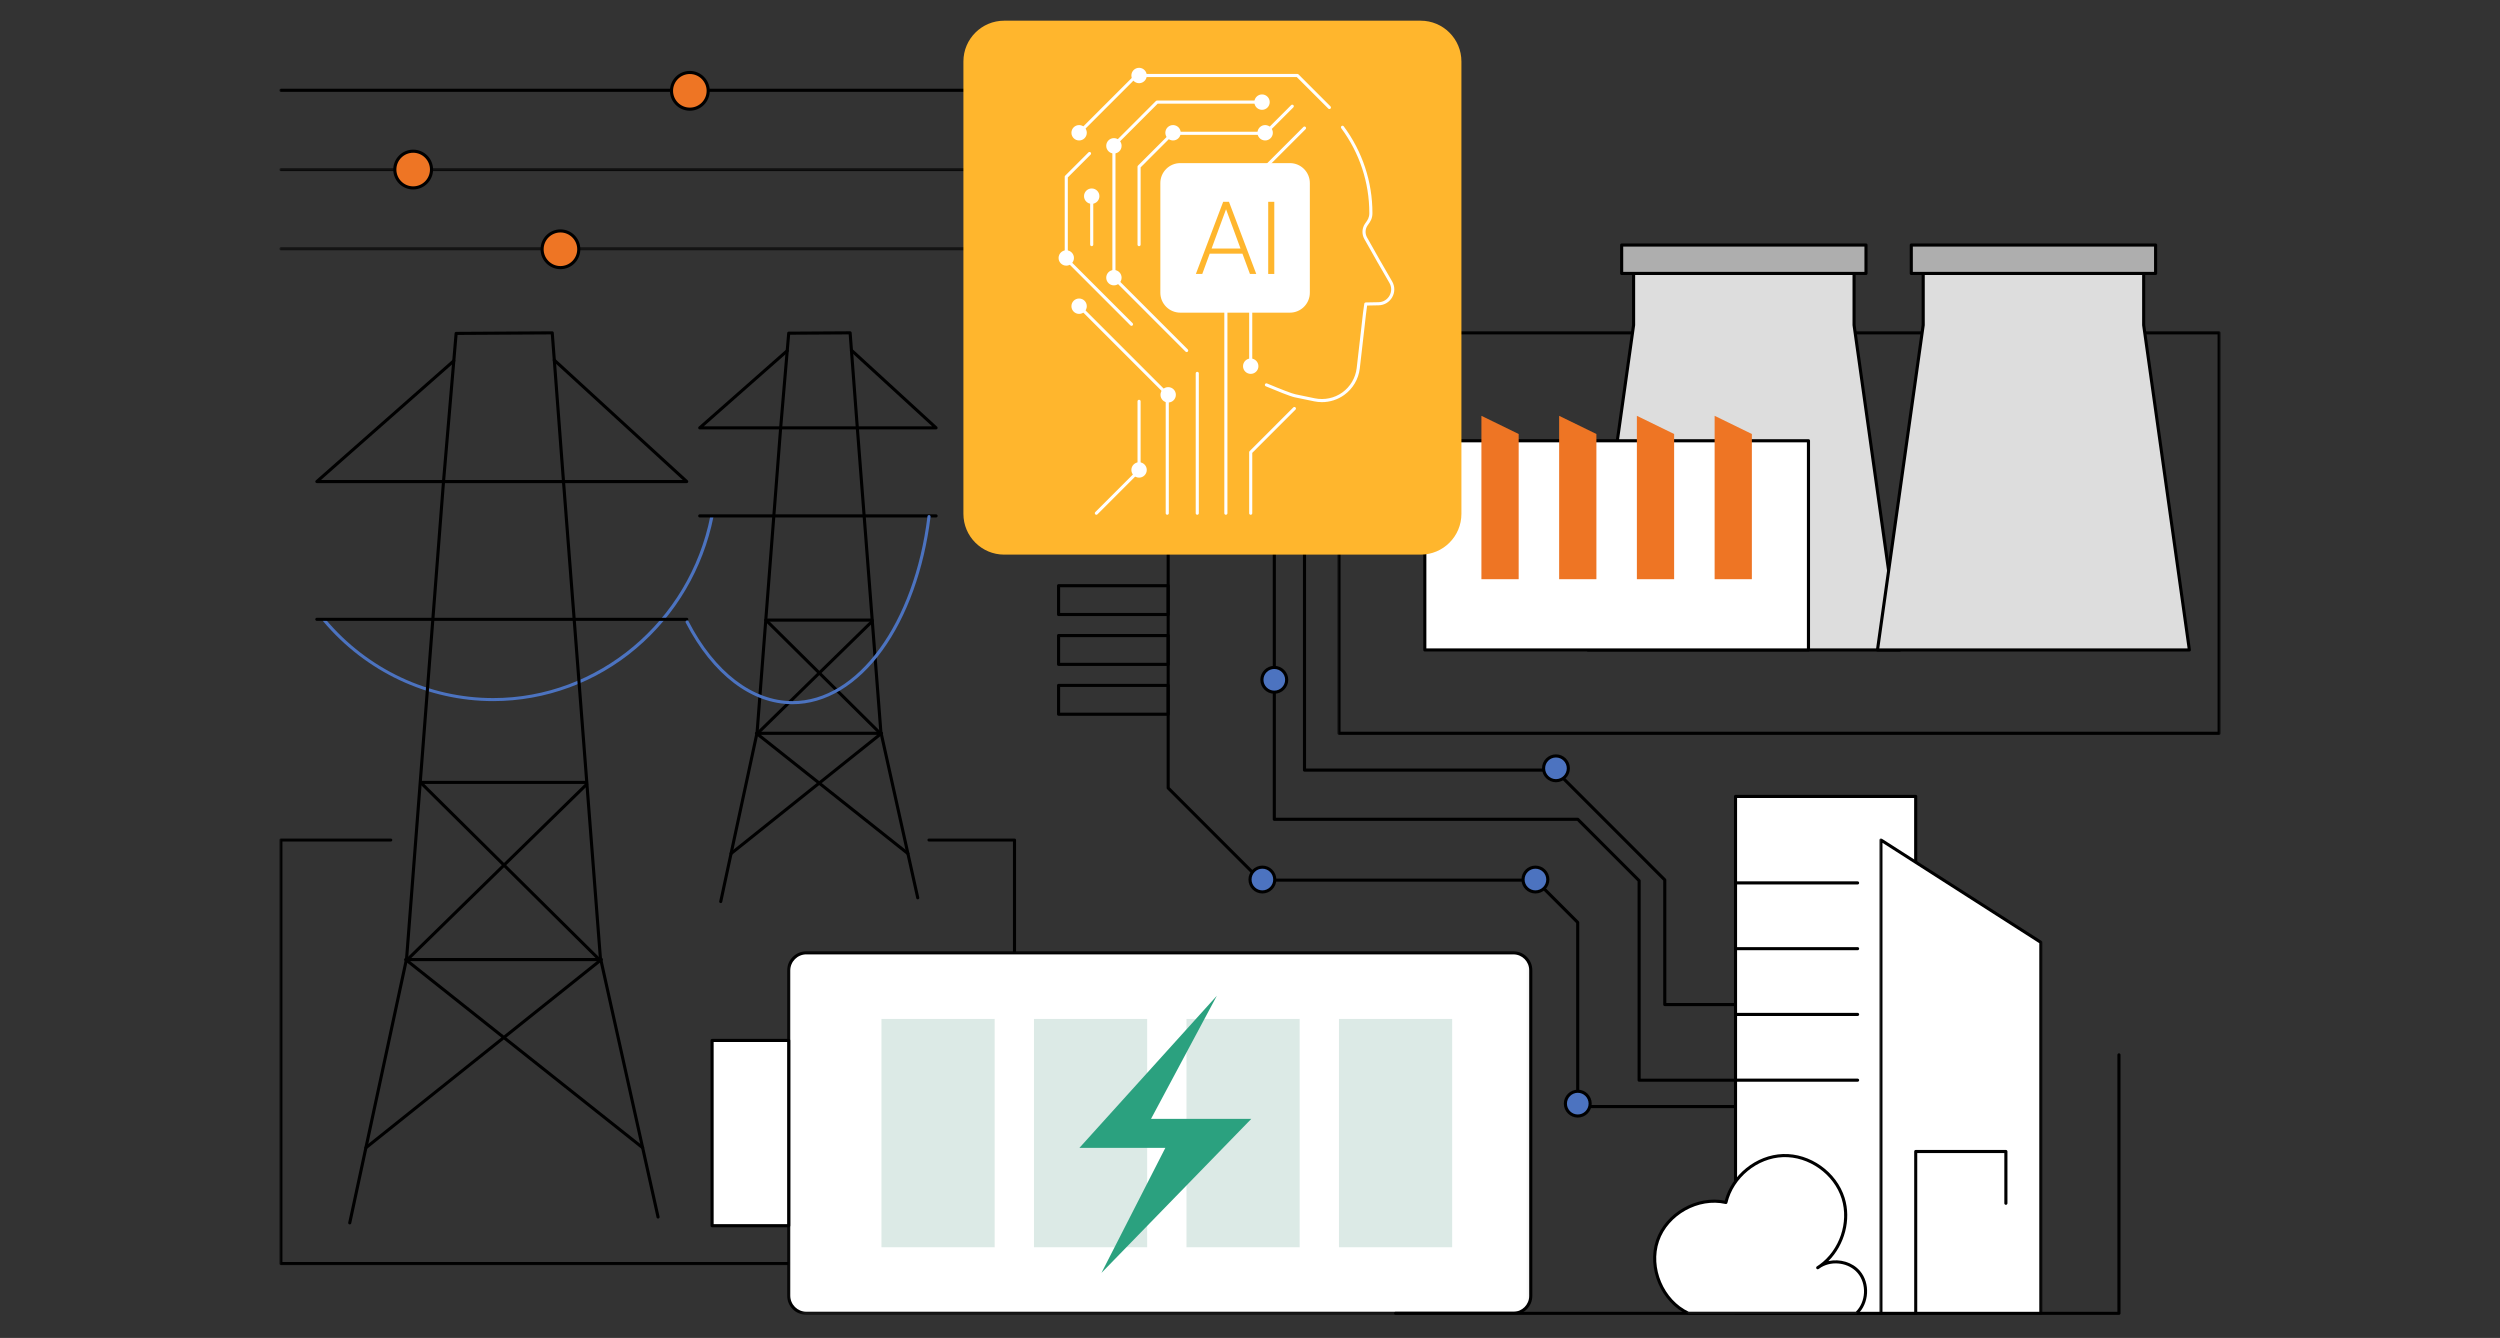 <svg width="725" height="388" viewBox="0 0 725 388" fill="none" xmlns="http://www.w3.org/2000/svg">
<rect x="0" y="0" width="725" height="388" fill="#333333" stroke="none"/>
<mask id="mask0_350_11541" style="mask-type:luminance" maskUnits="userSpaceOnUse" x="81" y="24" width="230" height="4">
<path d="M81 24.648H310.819V27.047H81V24.648Z" fill="white"/>
</mask>
<g mask="url(#mask0_350_11541)">
<path d="M309.761 26.646H81.454C81.206 26.646 81 26.445 81 26.192C81 25.944 81.201 25.742 81.454 25.742H309.761C310.009 25.742 310.21 25.944 310.21 26.192C310.21 26.445 310.009 26.646 309.761 26.646Z" fill="black"/>
</g>
<path d="M201.271 21.16C201.613 21.24 201.941 21.352 202.259 21.497C202.578 21.643 202.877 21.816 203.163 22.022C203.444 22.223 203.706 22.453 203.945 22.711C204.18 22.968 204.395 23.245 204.578 23.54C204.76 23.835 204.915 24.149 205.037 24.477C205.159 24.804 205.248 25.142 205.304 25.484C205.36 25.83 205.379 26.177 205.369 26.528C205.355 26.875 205.308 27.221 205.229 27.559C205.149 27.901 205.037 28.229 204.892 28.547C204.746 28.866 204.573 29.165 204.367 29.451C204.161 29.732 203.931 29.994 203.678 30.233C203.421 30.472 203.144 30.683 202.849 30.866C202.549 31.048 202.24 31.203 201.912 31.325C201.585 31.447 201.247 31.536 200.905 31.592C200.559 31.648 200.212 31.671 199.861 31.657C199.514 31.643 199.168 31.596 198.83 31.517C198.488 31.437 198.16 31.325 197.842 31.18C197.523 31.034 197.224 30.861 196.938 30.655C196.657 30.453 196.394 30.219 196.156 29.966C195.921 29.709 195.711 29.432 195.523 29.137C195.341 28.837 195.191 28.528 195.064 28.2C194.942 27.872 194.853 27.535 194.797 27.189C194.741 26.847 194.722 26.5 194.732 26.149C194.746 25.802 194.793 25.456 194.872 25.114C194.952 24.776 195.064 24.448 195.209 24.13C195.355 23.811 195.528 23.512 195.734 23.226C195.94 22.945 196.17 22.683 196.423 22.444C196.68 22.205 196.957 21.994 197.252 21.811C197.551 21.629 197.861 21.474 198.189 21.352C198.516 21.23 198.854 21.141 199.2 21.085C199.542 21.029 199.889 21.006 200.24 21.02C200.587 21.034 200.933 21.076 201.271 21.16Z" fill="#EE7524"/>
<path d="M200.053 32.113C196.872 32.113 194.282 29.523 194.282 26.342C194.282 23.157 196.872 20.566 200.053 20.566C203.238 20.566 205.824 23.157 205.824 26.342C205.824 29.523 203.238 32.113 200.053 32.113ZM200.053 21.466C197.369 21.466 195.186 23.653 195.186 26.337C195.186 29.026 197.369 31.209 200.053 31.209C202.737 31.209 204.924 29.026 204.924 26.337C204.924 23.653 202.737 21.466 200.053 21.466Z" fill="black"/>
<mask id="mask1_350_11541" style="mask-type:luminance" maskUnits="userSpaceOnUse" x="81" y="48" width="230" height="2">
<path d="M81 48.641H310.819V49.84H81V48.641Z" fill="white"/>
</mask>
<g mask="url(#mask1_350_11541)">
<path d="M309.761 49.627H81.454C81.206 49.627 81 49.425 81 49.177C81 48.924 81.201 48.723 81.454 48.723H309.761C310.009 48.723 310.21 48.924 310.21 49.177C310.21 49.425 310.009 49.627 309.761 49.627Z" fill="black"/>
</g>
<path d="M121.04 43.991C121.382 44.071 121.71 44.183 122.029 44.329C122.347 44.474 122.647 44.652 122.928 44.853C123.214 45.059 123.471 45.289 123.71 45.547C123.949 45.8 124.16 46.076 124.343 46.376C124.53 46.671 124.68 46.985 124.802 47.312C124.924 47.64 125.013 47.973 125.069 48.32C125.125 48.666 125.148 49.013 125.134 49.359C125.125 49.711 125.078 50.057 124.998 50.395C124.914 50.737 124.802 51.065 124.657 51.383C124.516 51.702 124.338 52.001 124.137 52.282C123.931 52.568 123.701 52.83 123.443 53.069C123.19 53.303 122.914 53.514 122.614 53.702C122.319 53.884 122.005 54.039 121.677 54.161C121.354 54.282 121.017 54.371 120.67 54.428C120.328 54.484 119.977 54.503 119.63 54.493C119.279 54.479 118.937 54.432 118.595 54.353C118.258 54.273 117.925 54.161 117.612 54.016C117.293 53.87 116.993 53.697 116.708 53.491C116.426 53.285 116.164 53.055 115.925 52.802C115.686 52.545 115.476 52.268 115.293 51.973C115.11 51.673 114.956 51.36 114.834 51.032C114.712 50.709 114.623 50.371 114.567 50.025C114.511 49.683 114.487 49.331 114.501 48.985C114.515 48.633 114.562 48.291 114.642 47.95C114.721 47.612 114.834 47.28 114.979 46.961C115.124 46.647 115.298 46.343 115.504 46.062C115.705 45.776 115.935 45.518 116.192 45.279C116.45 45.041 116.726 44.83 117.021 44.647C117.316 44.46 117.63 44.31 117.958 44.188C118.286 44.066 118.623 43.977 118.965 43.921C119.312 43.865 119.659 43.842 120.005 43.855C120.356 43.865 120.698 43.912 121.04 43.991Z" fill="#EE7524"/>
<path d="M119.822 54.946C116.637 54.946 114.047 52.351 114.047 49.17C114.047 45.985 116.637 43.395 119.822 43.395C123.003 43.395 125.593 45.985 125.593 49.17C125.593 52.351 123.003 54.946 119.822 54.946ZM119.822 44.299C117.134 44.299 114.951 46.486 114.951 49.17C114.951 51.854 117.134 54.042 119.822 54.042C122.506 54.042 124.689 51.854 124.689 49.17C124.689 46.486 122.506 44.299 119.822 44.299Z" fill="black"/>
<mask id="mask2_350_11541" style="mask-type:luminance" maskUnits="userSpaceOnUse" x="81" y="71" width="230" height="2">
<path d="M81 71.426H310.819V72.625H81V71.426Z" fill="white"/>
</mask>
<g mask="url(#mask2_350_11541)">
<path d="M309.761 72.599H81.454C81.206 72.599 81 72.398 81 72.145C81 71.897 81.201 71.695 81.454 71.695H309.761C310.009 71.695 310.21 71.897 310.21 72.145C310.21 72.398 310.009 72.599 309.761 72.599Z" fill="black"/>
</g>
<path d="M167.442 70.248C167.578 70.572 167.676 70.904 167.746 71.246C167.812 71.588 167.849 71.935 167.849 72.286C167.849 72.637 167.812 72.979 167.746 73.326C167.676 73.668 167.578 74.001 167.442 74.324C167.311 74.647 167.147 74.951 166.95 75.242C166.758 75.532 166.538 75.804 166.289 76.047C166.041 76.296 165.774 76.516 165.484 76.713C165.193 76.905 164.884 77.069 164.561 77.204C164.242 77.336 163.905 77.439 163.563 77.504C163.221 77.575 162.875 77.607 162.528 77.607C162.177 77.607 161.83 77.575 161.488 77.504C161.146 77.439 160.814 77.336 160.49 77.204C160.167 77.069 159.863 76.905 159.572 76.713C159.282 76.516 159.01 76.296 158.767 76.047C158.518 75.804 158.298 75.532 158.101 75.242C157.909 74.951 157.745 74.647 157.61 74.324C157.478 74.001 157.375 73.668 157.31 73.326C157.24 72.979 157.207 72.637 157.207 72.286C157.207 71.935 157.24 71.588 157.31 71.246C157.375 70.904 157.478 70.572 157.61 70.248C157.745 69.925 157.909 69.621 158.101 69.33C158.298 69.04 158.518 68.768 158.767 68.525C159.01 68.276 159.282 68.056 159.572 67.859C159.863 67.668 160.167 67.504 160.49 67.368C160.814 67.237 161.146 67.133 161.488 67.068C161.83 66.998 162.177 66.965 162.528 66.965C162.875 66.965 163.221 66.998 163.563 67.068C163.905 67.133 164.242 67.237 164.561 67.368C164.884 67.504 165.193 67.668 165.484 67.859C165.774 68.056 166.041 68.276 166.289 68.525C166.538 68.768 166.758 69.04 166.95 69.33C167.147 69.621 167.311 69.925 167.442 70.248Z" fill="#EE7524"/>
<path d="M162.528 78.062C159.343 78.062 156.757 75.472 156.757 72.287C156.757 69.106 159.343 66.516 162.528 66.516C165.713 66.516 168.299 69.106 168.299 72.287C168.299 75.472 165.713 78.062 162.528 78.062ZM162.528 67.415C159.844 67.415 157.656 69.603 157.656 72.287C157.656 74.975 159.844 77.158 162.528 77.158C165.212 77.158 167.395 74.975 167.395 72.287C167.395 69.603 165.212 67.415 162.528 67.415Z" fill="black"/>
<path d="M143.031 203.321C124.078 203.321 106.098 194.873 93.691 180.145C93.533 179.953 93.566 179.679 93.763 179.523C93.964 179.373 94.252 179.405 94.415 179.592C106.64 194.11 124.361 202.439 143.031 202.439C173.427 202.439 199.905 180.268 205.991 149.719C206.039 149.481 206.279 149.321 206.533 149.367C206.782 149.413 206.95 149.641 206.902 149.884C203.938 164.758 195.987 178.303 184.51 188.03C172.88 197.89 158.148 203.321 143.031 203.321Z" fill="#4C73C0"/>
<path d="M101.423 355.085C101.395 355.085 101.362 355.08 101.329 355.075C101.086 355.019 100.931 354.78 100.982 354.537L117.457 277.983L128.169 139.627L131.828 96.65C131.846 96.415 132.043 96.237 132.277 96.237L160.148 96.078C160.382 96.078 160.579 96.261 160.598 96.495L163.867 139.627L174.552 277.641L191.275 352.836C191.331 353.084 191.176 353.323 190.933 353.375C190.694 353.431 190.45 353.277 190.394 353.033L173.662 277.805C173.657 277.786 173.653 277.763 173.653 277.74L162.963 139.692L159.731 96.978L132.694 97.132L129.069 139.692L118.356 278.082C118.356 278.1 118.351 278.124 118.347 278.142L101.868 354.724C101.821 354.935 101.634 355.085 101.423 355.085Z" fill="black"/>
<path d="M106.112 333.3C105.981 333.3 105.85 333.244 105.761 333.132C105.601 332.935 105.639 332.654 105.831 332.495L145.384 300.881L117.359 278.622C117.209 278.505 117.148 278.304 117.213 278.121C117.279 277.938 117.448 277.816 117.64 277.816H174.398C174.59 277.816 174.763 277.938 174.824 278.121C174.885 278.299 174.829 278.5 174.679 278.622L146.836 300.877L186.651 332.495C186.844 332.645 186.876 332.93 186.722 333.127C186.567 333.324 186.281 333.357 186.089 333.197L146.11 301.453L106.393 333.197C106.309 333.263 106.21 333.296 106.112 333.296V333.3ZM118.932 278.72L146.11 300.3L173.11 278.72H118.932Z" fill="black"/>
<path d="M170.084 227.349H121.949C121.696 227.349 121.499 227.147 121.499 226.899C121.499 226.646 121.696 226.449 121.949 226.449H170.084C170.336 226.449 170.538 226.646 170.538 226.899C170.538 227.147 170.336 227.349 170.084 227.349Z" fill="black"/>
<path d="M199.163 180.06H91.886C91.633 180.06 91.432 179.859 91.432 179.606C91.432 179.358 91.633 179.156 91.886 179.156H199.163C199.411 179.156 199.613 179.358 199.613 179.606C199.613 179.859 199.411 180.06 199.163 180.06Z" fill="black"/>
<path d="M173.789 278.718C173.676 278.718 173.559 278.676 173.47 278.587L121.631 227.216C121.453 227.043 121.453 226.757 121.631 226.579C121.804 226.401 122.09 226.401 122.268 226.579L174.107 277.95C174.285 278.123 174.285 278.409 174.112 278.587C174.023 278.676 173.906 278.718 173.789 278.718Z" fill="black"/>
<path d="M118.159 278.722C118.042 278.722 117.925 278.68 117.836 278.591C117.663 278.409 117.668 278.123 117.846 277.95L169.812 227.131C169.99 226.958 170.276 226.962 170.449 227.14C170.627 227.318 170.622 227.604 170.444 227.777L118.478 278.596C118.389 278.685 118.277 278.727 118.159 278.727V278.722Z" fill="black"/>
<path d="M199.163 140.107H91.886C91.698 140.107 91.53 139.99 91.46 139.816C91.394 139.638 91.445 139.442 91.586 139.315L131.298 104.306C131.486 104.142 131.772 104.16 131.935 104.348C132.099 104.535 132.081 104.821 131.893 104.985L93.076 139.203H197.996L160.439 104.769C160.251 104.601 160.242 104.315 160.411 104.132C160.579 103.945 160.865 103.936 161.048 104.104L180.255 121.712L199.462 139.32C199.598 139.446 199.645 139.643 199.575 139.816C199.509 139.99 199.341 140.107 199.153 140.107H199.163Z" fill="black"/>
<path d="M209.014 261.899C208.981 261.899 208.948 261.895 208.92 261.89C208.676 261.834 208.522 261.595 208.573 261.351L219.099 212.449L225.942 124.049L228.28 96.586C228.298 96.356 228.49 96.173 228.725 96.173L246.534 96.07C246.773 96.07 246.969 96.253 246.983 96.487L249.073 124.049L255.902 212.228L266.587 260.265C266.638 260.508 266.484 260.747 266.245 260.803C266.006 260.855 265.758 260.705 265.706 260.461L255.012 212.392C255.007 212.369 255.007 212.35 255.003 212.327L248.173 124.114L246.117 96.974L229.141 97.073L226.837 124.119L219.993 212.547C219.993 212.566 219.989 212.589 219.984 212.603L209.454 261.543C209.407 261.754 209.22 261.899 209.014 261.899Z" fill="black"/>
<path d="M212.007 247.982C211.876 247.982 211.745 247.921 211.656 247.808C211.501 247.616 211.534 247.33 211.726 247.176L236.842 227.1L219.094 213.005C218.944 212.888 218.883 212.686 218.949 212.504C219.01 212.321 219.178 212.199 219.375 212.199H255.64C255.832 212.199 256.005 212.321 256.066 212.504C256.132 212.682 256.071 212.883 255.921 213.005L238.29 227.095L263.57 247.171C263.767 247.33 263.8 247.612 263.645 247.808C263.491 248 263.205 248.038 263.008 247.883L237.568 227.68L212.288 247.883C212.204 247.949 212.105 247.982 212.007 247.982ZM220.668 213.103L237.568 226.523L254.352 213.103H220.668Z" fill="black"/>
<path d="M252.886 180.283H222.129C221.876 180.283 221.675 180.082 221.675 179.829C221.675 179.58 221.876 179.379 222.129 179.379H252.886C253.138 179.379 253.34 179.58 253.34 179.829C253.34 180.082 253.138 180.283 252.886 180.283Z" fill="black"/>
<path d="M271.468 150.064H202.919C202.671 150.064 202.47 149.863 202.47 149.615C202.47 149.362 202.671 149.16 202.919 149.16H271.468C271.716 149.16 271.917 149.362 271.917 149.615C271.917 149.863 271.716 150.064 271.468 150.064Z" fill="black"/>
<path d="M255.256 213.106C255.139 213.106 255.022 213.063 254.937 212.974L221.811 180.152C221.633 179.974 221.633 179.689 221.806 179.511C221.984 179.337 222.27 179.333 222.448 179.511L255.57 212.337C255.748 212.511 255.752 212.796 255.574 212.974C255.485 213.063 255.373 213.106 255.256 213.106Z" fill="black"/>
<path d="M219.708 213.107C219.591 213.107 219.473 213.065 219.384 212.976C219.211 212.793 219.216 212.507 219.394 212.334L252.6 179.863C252.778 179.69 253.064 179.69 253.237 179.873C253.41 180.051 253.406 180.336 253.228 180.51L220.026 212.98C219.937 213.069 219.825 213.111 219.708 213.111V213.107Z" fill="black"/>
<path d="M271.468 124.531H202.92C202.732 124.531 202.564 124.413 202.498 124.24C202.432 124.067 202.479 123.865 202.62 123.744L227.999 101.372C228.181 101.208 228.467 101.227 228.631 101.414C228.795 101.602 228.781 101.887 228.594 102.051L204.114 123.631H270.306L246.614 101.911C246.431 101.742 246.417 101.456 246.585 101.274C246.754 101.086 247.04 101.077 247.223 101.241L271.768 123.748C271.908 123.87 271.95 124.067 271.885 124.245C271.814 124.418 271.65 124.531 271.463 124.531H271.468Z" fill="black"/>
<path d="M229.836 204.22C217.922 204.22 206.635 195.604 198.866 180.579C198.753 180.361 198.838 180.091 199.062 179.975C199.282 179.863 199.553 179.952 199.67 180.17C207.276 194.884 218.269 203.323 229.836 203.323C248.711 203.323 265.166 180.793 268.965 149.753C268.997 149.506 269.217 149.334 269.465 149.362C269.713 149.39 269.891 149.613 269.863 149.86C268.015 164.959 263.057 178.72 255.895 188.6C248.603 198.671 239.346 204.22 229.836 204.22Z" fill="#4C73C0"/>
<mask id="mask3_350_11541" style="mask-type:luminance" maskUnits="userSpaceOnUse" x="81" y="242" width="215" height="126">
<path d="M81 242.898H295.231V367.61H81V242.898Z" fill="white"/>
</mask>
<g mask="url(#mask3_350_11541)">
<path d="M294.205 366.882H81.454C81.206 366.882 81 366.681 81 366.433V243.595C81 243.347 81.201 243.141 81.454 243.141H113.311C113.564 243.141 113.766 243.342 113.766 243.595C113.766 243.843 113.564 244.045 113.311 244.045H81.904V365.978H293.755V244.045H269.407C269.158 244.045 268.957 243.843 268.957 243.595C268.957 243.342 269.158 243.141 269.407 243.141H294.205C294.458 243.141 294.659 243.342 294.659 243.595V366.433C294.659 366.681 294.458 366.882 294.205 366.882Z" fill="black"/>
</g>
<mask id="mask4_350_11541" style="mask-type:luminance" maskUnits="userSpaceOnUse" x="228" y="275" width="216" height="107">
<path d="M228.078 275.273H443.925V381.398H228.078V275.273Z" fill="white"/>
</mask>
<g mask="url(#mask4_350_11541)">
<path d="M443.925 281.357V375.814C443.925 378.596 441.667 380.854 438.885 380.854H233.854C231.025 380.854 228.725 378.559 228.725 375.725V281.442C228.725 278.612 231.025 276.312 233.854 276.312H438.885C441.667 276.312 443.925 278.575 443.925 281.357Z" fill="white"/>
</g>
<mask id="mask5_350_11541" style="mask-type:luminance" maskUnits="userSpaceOnUse" x="228" y="275" width="218" height="107">
<path d="M228.078 275.273H445.124V381.398H228.078V275.273Z" fill="white"/>
</mask>
<g mask="url(#mask5_350_11541)">
<path d="M438.885 381.313H233.849C230.772 381.313 228.27 378.807 228.27 375.729V281.446C228.27 278.369 230.772 275.867 233.849 275.867H438.885C441.915 275.867 444.374 278.331 444.374 281.362V375.813C444.374 378.844 441.911 381.308 438.885 381.308V381.313ZM233.849 276.767C231.273 276.767 229.174 278.865 229.174 281.446V375.729C229.174 378.31 231.273 380.408 233.849 380.408H438.88C441.414 380.408 443.47 378.347 443.47 375.818V281.362C443.47 278.832 441.414 276.771 438.88 276.771H233.849V276.767Z" fill="black"/>
</g>
<path d="M228.72 301.734V355.457H206.508V301.734H228.72Z" fill="white"/>
<path d="M228.725 355.908H206.508C206.259 355.908 206.058 355.707 206.058 355.458V301.736C206.058 301.487 206.259 301.281 206.508 301.281H228.725C228.973 301.281 229.174 301.483 229.174 301.736V355.458C229.174 355.707 228.973 355.908 228.725 355.908ZM206.957 355.004H228.27V302.185H206.957V355.004Z" fill="black"/>
<path d="M255.626 295.488H288.453V361.704H255.626V295.488Z" fill="#A5C9BF" fill-opacity="0.39"/>
<path d="M299.854 295.488H332.676V361.704H299.854V295.488Z" fill="#A5C9BF" fill-opacity="0.39"/>
<path d="M344.082 295.488H376.904V361.704H344.082V295.488Z" fill="#A5C9BF" fill-opacity="0.39"/>
<path d="M388.305 295.488H421.131V361.704H388.305V295.488Z" fill="#A5C9BF" fill-opacity="0.39"/>
<path d="M352.888 288.766L313.035 332.876H337.955L319.424 369.137L362.879 324.468H333.8L352.888 288.766Z" fill="#2BA17F"/>
<mask id="mask6_350_11541" style="mask-type:luminance" maskUnits="userSpaceOnUse" x="387" y="95" width="257" height="120">
<path d="M387.565 95.406H644V214.122H387.565V95.406Z" fill="white"/>
</mask>
<g mask="url(#mask6_350_11541)">
<path d="M643.55 213.104H388.305C388.057 213.104 387.855 212.903 387.855 212.655V96.525C387.855 96.276 388.057 96.07 388.305 96.07H643.55C643.799 96.07 644 96.272 644 96.525V212.655C644 212.903 643.799 213.109 643.55 213.109V213.104ZM388.76 212.205H643.096V96.974H388.76V212.205Z" fill="black"/>
</g>
<path d="M550.939 188.487L537.678 94.274V77.617H473.74V94.269L460.483 188.487H550.939Z" fill="#DDDDDD"/>
<path d="M550.939 188.938H460.483C460.352 188.938 460.231 188.882 460.142 188.783C460.057 188.685 460.02 188.554 460.034 188.422L473.29 94.238V77.614C473.29 77.365 473.491 77.164 473.74 77.164H537.683C537.932 77.164 538.133 77.365 538.133 77.614V94.243L551.384 188.422C551.403 188.554 551.366 188.685 551.277 188.783C551.192 188.882 551.071 188.938 550.939 188.938ZM461.003 188.034H550.42L537.234 94.336C537.229 94.317 537.229 94.294 537.229 94.271V78.068H474.194V94.271C474.194 94.294 474.194 94.317 474.189 94.336L461.003 188.034Z" fill="black"/>
<path d="M470.282 71.055H541.135V79.303H470.282V71.055Z" fill="#AEAEAE"/>
<path d="M541.14 79.754H470.283C470.034 79.754 469.833 79.553 469.833 79.305V71.056C469.833 70.808 470.034 70.602 470.283 70.602H541.14C541.388 70.602 541.59 70.803 541.59 71.056V79.305C541.59 79.553 541.388 79.754 541.14 79.754ZM470.732 78.85H540.686V71.506H470.732V78.85Z" fill="black"/>
<path d="M634.922 188.487L621.665 94.274V77.617H557.727V94.269L544.47 188.487H634.922Z" fill="#DDDDDD"/>
<path d="M634.922 188.938H544.47C544.339 188.938 544.213 188.882 544.128 188.783C544.044 188.685 544.002 188.554 544.021 188.422L557.272 94.238V77.614C557.272 77.365 557.474 77.164 557.727 77.164H621.666C621.914 77.164 622.115 77.365 622.115 77.614V94.238L635.367 188.422C635.385 188.554 635.348 188.685 635.264 188.783C635.175 188.882 635.053 188.938 634.922 188.938ZM544.99 188.034H634.402L621.221 94.336C621.216 94.317 621.216 94.294 621.216 94.271V78.068H558.181V94.271C558.181 94.294 558.181 94.317 558.176 94.336L544.99 188.034Z" fill="black"/>
<path d="M554.27 71.055H625.123V79.303H554.27V71.055Z" fill="#AEAEAE"/>
<path d="M625.123 79.754H554.27C554.022 79.754 553.82 79.553 553.82 79.305V71.056C553.82 70.808 554.022 70.602 554.27 70.602H625.123C625.376 70.602 625.577 70.803 625.577 71.056V79.305C625.577 79.553 625.376 79.754 625.123 79.754ZM554.724 78.85H624.673V71.506H554.724V78.85Z" fill="black"/>
<path d="M413.197 127.82H524.455V188.485H413.197V127.82Z" fill="white"/>
<path d="M524.455 188.932H413.197C412.948 188.932 412.747 188.731 412.747 188.482V127.813C412.747 127.565 412.948 127.363 413.197 127.363H524.455C524.708 127.363 524.909 127.565 524.909 127.813V188.482C524.909 188.731 524.708 188.932 524.455 188.932ZM413.646 188.028H524.001V128.267H413.646V188.028Z" fill="black"/>
<path d="M440.416 167.962H429.61V120.586L440.416 125.86V167.962Z" fill="#EE7524"/>
<path d="M462.957 167.962H452.15V120.586L462.957 125.86V167.962Z" fill="#EE7524"/>
<path d="M508.042 167.962H497.24V120.586L508.042 125.86V167.962Z" fill="#EE7524"/>
<path d="M485.497 167.962H474.695V120.586L485.497 125.86V167.962Z" fill="#EE7524"/>
<path d="M529.425 291.769H482.78C482.532 291.769 482.33 291.567 482.33 291.319V255.359L450.768 223.787H378.309C378.056 223.787 377.855 223.586 377.855 223.333V158.153C377.855 157.905 378.056 157.703 378.309 157.703C378.557 157.703 378.759 157.905 378.759 158.153V222.883H450.956C451.073 222.883 451.19 222.93 451.274 223.014L483.103 254.853C483.187 254.937 483.234 255.05 483.234 255.171V290.869H529.425C529.678 290.869 529.879 291.066 529.879 291.319C529.879 291.567 529.678 291.769 529.425 291.769Z" fill="black"/>
<path d="M521.003 313.705H475.346C475.098 313.705 474.896 313.508 474.896 313.255V255.588L457.368 238.051H369.545C369.296 238.051 369.095 237.849 369.095 237.601V158.153C369.095 157.905 369.296 157.703 369.545 157.703C369.798 157.703 369.999 157.905 369.999 158.153V237.147H457.556C457.673 237.147 457.79 237.193 457.874 237.278L475.665 255.078C475.749 255.162 475.8 255.279 475.8 255.401V312.805H521.003C521.251 312.805 521.452 313.007 521.452 313.255C521.452 313.508 521.251 313.709 521.003 313.709V313.705Z" fill="black"/>
<path d="M508.042 321.349H457.532C457.284 321.349 457.083 321.147 457.083 320.899V267.687L445.087 255.691H365.479C365.362 255.691 365.245 255.644 365.161 255.56L338.451 228.836C338.367 228.752 338.32 228.64 338.32 228.518V160.836C338.32 160.588 338.522 160.387 338.77 160.387C339.018 160.387 339.22 160.588 339.22 160.836V228.331L365.666 254.787H445.274C445.396 254.787 445.508 254.834 445.597 254.918L457.856 267.181C457.94 267.265 457.987 267.378 457.987 267.5V320.45H508.042C508.295 320.45 508.496 320.646 508.496 320.899C508.496 321.147 508.295 321.349 508.042 321.349Z" fill="black"/>
<path d="M338.77 207.573H306.983C306.735 207.573 306.533 207.372 306.533 207.119V198.762C306.533 198.514 306.735 198.312 306.983 198.312H338.77C339.018 198.312 339.22 198.514 339.22 198.762V207.119C339.22 207.367 339.018 207.573 338.77 207.573ZM307.437 206.669H338.32V199.212H307.437V206.669Z" fill="black"/>
<path d="M338.77 193.116H306.983C306.735 193.116 306.533 192.915 306.533 192.666V184.305C306.533 184.057 306.735 183.855 306.983 183.855H338.77C339.018 183.855 339.22 184.057 339.22 184.305V192.666C339.22 192.915 339.018 193.116 338.77 193.116ZM307.437 192.217H338.32V184.76H307.437V192.217Z" fill="black"/>
<path d="M338.77 178.659H306.983C306.735 178.659 306.533 178.458 306.533 178.209V169.848C306.533 169.6 306.735 169.398 306.983 169.398H338.77C339.018 169.398 339.22 169.6 339.22 169.848V178.209C339.22 178.458 339.018 178.659 338.77 178.659ZM307.437 177.755H338.32V170.302H307.437V177.755Z" fill="black"/>
<path d="M454.82 222.812C454.82 224.798 453.214 226.404 451.232 226.404C449.246 226.404 447.639 224.798 447.639 222.812C447.639 220.83 449.246 219.219 451.232 219.219C453.214 219.219 454.82 220.83 454.82 222.812Z" fill="#4C73C0"/>
<path d="M451.232 226.855C449.002 226.855 447.185 225.038 447.185 222.808C447.185 220.578 449.002 218.766 451.232 218.766C453.457 218.766 455.274 220.578 455.274 222.808C455.274 225.038 453.457 226.855 451.232 226.855ZM451.232 219.67C449.499 219.67 448.089 221.075 448.089 222.808C448.089 224.541 449.499 225.951 451.232 225.951C452.961 225.951 454.37 224.541 454.37 222.808C454.37 221.075 452.961 219.67 451.232 219.67Z" fill="black"/>
<path d="M448.867 255.062C448.867 257.048 447.26 258.654 445.274 258.654C443.293 258.654 441.681 257.048 441.681 255.062C441.681 253.08 443.293 251.469 445.274 251.469C447.26 251.469 448.867 253.08 448.867 255.062Z" fill="#4C73C0"/>
<path d="M445.274 259.113C443.044 259.113 441.231 257.296 441.231 255.066C441.231 252.836 443.044 251.023 445.274 251.023C447.504 251.023 449.321 252.836 449.321 255.066C449.321 257.296 447.504 259.113 445.274 259.113ZM445.274 251.923C443.541 251.923 442.135 253.333 442.135 255.066C442.135 256.799 443.541 258.209 445.274 258.209C447.007 258.209 448.417 256.799 448.417 255.066C448.417 253.333 447.007 251.923 445.274 251.923Z" fill="black"/>
<path d="M458.366 316.543C458.83 316.651 459.256 316.848 459.64 317.124C460.029 317.405 460.347 317.747 460.596 318.15C460.844 318.558 461.008 318.993 461.088 319.466C461.163 319.935 461.144 320.403 461.036 320.867C460.928 321.331 460.732 321.752 460.455 322.141C460.174 322.53 459.832 322.848 459.429 323.097C459.022 323.345 458.586 323.509 458.118 323.588C457.645 323.663 457.176 323.645 456.717 323.537C456.254 323.429 455.827 323.232 455.438 322.956C455.054 322.675 454.736 322.333 454.483 321.93C454.235 321.523 454.071 321.087 453.996 320.614C453.916 320.146 453.935 319.677 454.043 319.213C454.155 318.75 454.347 318.323 454.628 317.939C454.904 317.551 455.246 317.232 455.649 316.984C456.057 316.731 456.492 316.572 456.966 316.492C457.434 316.417 457.902 316.431 458.366 316.543Z" fill="#4C73C0"/>
<path d="M457.556 324.102C455.326 324.102 453.509 322.285 453.509 320.055C453.509 317.825 455.326 316.008 457.556 316.008C459.785 316.008 461.598 317.825 461.598 320.055C461.598 322.285 459.785 324.102 457.556 324.102ZM457.556 316.912C455.823 316.912 454.413 318.322 454.413 320.055C454.413 321.788 455.823 323.198 457.556 323.198C459.289 323.198 460.694 321.788 460.694 320.055C460.694 318.322 459.289 316.912 457.556 316.912Z" fill="black"/>
<path d="M369.685 255.062C369.685 257.048 368.074 258.654 366.093 258.654C364.111 258.654 362.5 257.048 362.5 255.062C362.5 253.08 364.111 251.469 366.093 251.469C368.074 251.469 369.685 253.08 369.685 255.062Z" fill="#4C73C0"/>
<path d="M366.093 259.113C363.863 259.113 362.05 257.296 362.05 255.066C362.05 252.836 363.863 251.023 366.093 251.023C368.322 251.023 370.135 252.836 370.135 255.066C370.135 257.296 368.322 259.113 366.093 259.113ZM366.093 251.923C364.359 251.923 362.954 253.333 362.954 255.066C362.954 256.799 364.359 258.209 366.093 258.209C367.826 258.209 369.231 256.799 369.231 255.066C369.231 253.333 367.826 251.923 366.093 251.923Z" fill="black"/>
<path d="M373.138 197.14C373.138 199.126 371.531 200.732 369.545 200.732C367.563 200.732 365.957 199.126 365.957 197.14C365.957 195.158 367.563 193.547 369.545 193.547C371.531 193.547 373.138 195.158 373.138 197.14Z" fill="#4C73C0"/>
<path d="M369.545 201.187C367.32 201.187 365.502 199.37 365.502 197.14C365.502 194.91 367.32 193.098 369.545 193.098C371.775 193.098 373.592 194.91 373.592 197.14C373.592 199.37 371.775 201.187 369.545 201.187ZM369.545 194.002C367.816 194.002 366.406 195.407 366.406 197.14C366.406 198.873 367.816 200.283 369.545 200.283C371.278 200.283 372.688 198.873 372.688 197.14C372.688 195.407 371.278 194.002 369.545 194.002Z" fill="black"/>
<path d="M291.207 6H411.993C418.513 6 423.811 11.298 423.811 17.823V149.022C423.811 155.542 418.513 160.84 411.993 160.84H291.207C284.686 160.84 279.389 155.542 279.389 149.022V17.823C279.389 11.298 284.686 6 291.207 6Z" fill="#FFB62D"/>
<path d="M383.349 116.623C382.6 116.623 381.855 116.543 381.11 116.389L375.48 115.222C374.154 114.946 370.187 113.334 367.09 112.032C366.856 111.939 366.748 111.672 366.847 111.442C366.945 111.212 367.207 111.105 367.437 111.198C371.765 113.021 374.688 114.135 375.667 114.337L381.297 115.508C384.07 116.079 386.979 115.466 389.279 113.812C391.579 112.159 393.092 109.596 393.434 106.786C393.935 102.645 394.366 98.781 394.708 95.684C395.144 91.787 395.458 88.977 395.64 88.073C395.678 87.867 395.861 87.712 396.071 87.707L399.791 87.637C401.121 87.609 402.306 86.897 402.957 85.74C403.613 84.574 403.599 83.197 402.934 82.044C400.873 78.498 397.931 73.407 395.64 69.275C394.863 67.875 394.957 66.132 395.879 64.83L396.024 64.628C396.605 63.823 397.102 63.125 397.102 61.813C397.102 52.913 394.287 44.393 388.961 37.179C388.816 36.978 388.858 36.697 389.054 36.547C389.256 36.397 389.537 36.439 389.687 36.641C395.13 44.013 398.006 52.717 398.006 61.813C398.006 63.415 397.369 64.3 396.755 65.153L396.615 65.355C395.893 66.371 395.823 67.739 396.432 68.835C398.718 72.962 401.65 78.049 403.711 81.59C404.545 83.023 404.559 84.738 403.749 86.18C402.938 87.623 401.467 88.504 399.809 88.541L396.465 88.607C396.282 89.75 395.992 92.34 395.612 95.783C395.266 98.888 394.835 102.753 394.334 106.898C393.963 109.957 392.315 112.749 389.809 114.548C387.921 115.906 385.654 116.623 383.358 116.623H383.349Z" fill="white"/>
<path d="M338.508 149.287C338.255 149.287 338.053 149.086 338.053 148.833V114.554L312.623 89.114C312.445 88.936 312.445 88.651 312.623 88.477C312.801 88.299 313.087 88.299 313.26 88.477L338.826 114.053C338.91 114.137 338.957 114.25 338.957 114.371V148.837C338.957 149.086 338.756 149.287 338.508 149.287Z" fill="white"/>
<path d="M317.944 149.29C317.827 149.29 317.71 149.243 317.626 149.154C317.448 148.98 317.448 148.695 317.626 148.517L329.879 136.258V116.388C329.879 116.14 330.081 115.934 330.329 115.934C330.582 115.934 330.779 116.135 330.779 116.388V136.446C330.779 136.563 330.732 136.68 330.648 136.764L318.263 149.154C318.174 149.243 318.061 149.29 317.944 149.29Z" fill="white"/>
<path d="M347.211 149.288C346.958 149.288 346.756 149.086 346.756 148.833V108.278C346.756 108.03 346.958 107.828 347.211 107.828C347.459 107.828 347.66 108.03 347.66 108.278V148.833C347.66 149.082 347.459 149.288 347.211 149.288Z" fill="white"/>
<path d="M362.706 149.289C362.453 149.289 362.256 149.087 362.256 148.834V131.147C362.256 131.03 362.303 130.913 362.387 130.828L375.058 118.153C375.231 117.975 375.517 117.975 375.695 118.153C375.873 118.331 375.873 118.617 375.695 118.79L363.156 131.334V148.834C363.156 149.083 362.954 149.289 362.706 149.289Z" fill="white"/>
<path d="M355.502 149.288C355.253 149.288 355.052 149.086 355.052 148.834V59.956C355.052 59.839 355.099 59.722 355.183 59.638L377.99 36.821C378.168 36.643 378.449 36.643 378.627 36.821C378.805 36.999 378.805 37.285 378.627 37.458L355.956 60.144V148.829C355.956 149.077 355.755 149.283 355.502 149.283V149.288Z" fill="white"/>
<path d="M342.288 47.301H374.065C377.26 47.301 379.855 49.896 379.855 53.09V84.882C379.855 88.076 377.26 90.671 374.065 90.671H342.288C339.093 90.671 336.498 88.076 336.498 84.882V53.09C336.498 49.896 339.093 47.301 342.288 47.301Z" fill="white"/>
<path d="M360.312 73.569H350.813L348.658 79.448H346.803L354.719 58.523H356.401L364.317 79.448H362.481L360.312 73.569ZM351.361 72.075H359.75L355.553 60.678L351.361 72.075Z" fill="#FFB62D"/>
<path d="M367.779 58.523H369.545V79.448H367.779V58.523Z" fill="#FFB62D"/>
<path d="M344.133 102.106C344.016 102.106 343.899 102.064 343.81 101.975L322.717 80.873C322.633 80.788 322.586 80.671 322.586 80.549V42.12C322.586 41.999 322.633 41.886 322.717 41.797L335.215 29.295C335.299 29.211 335.416 29.164 335.533 29.164H365.99C366.243 29.164 366.439 29.366 366.439 29.614C366.439 29.867 366.243 30.068 365.99 30.068H335.72L323.49 42.308V80.362L344.452 101.333C344.63 101.511 344.63 101.797 344.452 101.97C344.363 102.059 344.25 102.101 344.133 102.101V102.106Z" fill="white"/>
<path d="M328.137 94.5C328.024 94.5 327.907 94.453 327.818 94.368L308.899 75.44C308.814 75.356 308.768 75.243 308.768 75.121V51.27C308.768 51.148 308.814 51.035 308.899 50.946L315.644 44.196C315.822 44.023 316.108 44.023 316.281 44.196C316.459 44.374 316.459 44.66 316.281 44.838L309.667 51.457V74.934L328.455 93.727C328.633 93.905 328.633 94.191 328.455 94.368C328.371 94.453 328.254 94.5 328.137 94.5Z" fill="white"/>
<path d="M316.595 71.392C316.347 71.392 316.145 71.19 316.145 70.937V56.88C316.145 56.632 316.347 56.426 316.595 56.426C316.848 56.426 317.049 56.627 317.049 56.88V70.937C317.049 71.186 316.848 71.392 316.595 71.392Z" fill="white"/>
<path d="M330.334 71.397C330.081 71.397 329.879 71.196 329.879 70.943V48.351C329.879 48.234 329.926 48.117 330.011 48.032L339.697 38.341C339.782 38.257 339.899 38.21 340.021 38.21H366.72L374.435 30.485C374.613 30.312 374.899 30.312 375.077 30.485C375.25 30.663 375.25 30.949 375.077 31.127L367.226 38.978C367.142 39.062 367.025 39.109 366.908 39.109H340.208L330.783 48.538V70.943C330.783 71.191 330.582 71.392 330.334 71.392V71.397Z" fill="white"/>
<path d="M341 114.495C341 115.727 340.002 116.73 338.77 116.73C337.538 116.73 336.54 115.727 336.54 114.495C336.54 113.263 337.538 112.266 338.77 112.266C340.002 112.266 341 113.263 341 114.495Z" fill="white"/>
<path d="M325.265 80.527C325.265 81.759 324.268 82.757 323.036 82.757C321.804 82.757 320.806 81.759 320.806 80.527C320.806 79.295 321.804 78.293 323.036 78.293C324.268 78.293 325.265 79.295 325.265 80.527Z" fill="white"/>
<path d="M367.404 36.331C367.695 36.397 367.957 36.519 368.196 36.692C368.44 36.865 368.636 37.076 368.791 37.329C368.945 37.582 369.048 37.854 369.095 38.144C369.142 38.439 369.133 38.725 369.067 39.015C368.997 39.301 368.875 39.568 368.702 39.807C368.529 40.046 368.318 40.247 368.065 40.402C367.817 40.556 367.545 40.659 367.25 40.706C366.959 40.753 366.669 40.744 366.383 40.673C366.093 40.608 365.83 40.486 365.587 40.313C365.348 40.139 365.151 39.929 364.997 39.676C364.842 39.423 364.739 39.151 364.692 38.861C364.645 38.566 364.655 38.28 364.72 37.989C364.791 37.704 364.912 37.437 365.086 37.198C365.254 36.959 365.47 36.758 365.723 36.603C365.971 36.448 366.243 36.345 366.538 36.298C366.828 36.252 367.119 36.261 367.404 36.331Z" fill="white"/>
<path d="M340.69 36.331C340.981 36.397 341.243 36.519 341.482 36.692C341.726 36.865 341.922 37.076 342.077 37.329C342.232 37.582 342.335 37.854 342.381 38.144C342.428 38.439 342.419 38.725 342.349 39.015C342.283 39.301 342.161 39.568 341.988 39.807C341.815 40.046 341.604 40.247 341.351 40.402C341.103 40.556 340.826 40.659 340.536 40.706C340.245 40.753 339.955 40.744 339.665 40.673C339.379 40.608 339.117 40.486 338.873 40.313C338.634 40.139 338.437 39.929 338.283 39.676C338.124 39.423 338.025 39.151 337.978 38.861C337.931 38.566 337.941 38.28 338.006 37.989C338.077 37.704 338.194 37.437 338.367 37.198C338.54 36.959 338.756 36.758 339.004 36.603C339.257 36.448 339.529 36.345 339.819 36.298C340.114 36.252 340.405 36.261 340.69 36.331Z" fill="white"/>
<path d="M325.265 42.289C325.265 43.521 324.268 44.519 323.036 44.519C321.804 44.519 320.806 43.521 320.806 42.289C320.806 41.057 321.804 40.055 323.036 40.055C324.268 40.055 325.265 41.057 325.265 42.289Z" fill="white"/>
<path d="M318.829 56.887C318.829 58.119 317.827 59.116 316.595 59.116C315.368 59.116 314.365 58.119 314.365 56.887C314.365 55.655 315.368 54.652 316.595 54.652C317.827 54.652 318.829 55.655 318.829 56.887Z" fill="white"/>
<path d="M311.447 74.812C311.447 76.044 310.45 77.042 309.218 77.042C307.986 77.042 306.988 76.044 306.988 74.812C306.988 73.576 307.986 72.578 309.218 72.578C310.45 72.578 311.447 73.576 311.447 74.812Z" fill="white"/>
<path d="M362.706 106.645C362.453 106.645 362.256 106.443 362.256 106.195V87.552C362.256 87.304 362.453 87.098 362.706 87.098C362.954 87.098 363.156 87.299 363.156 87.552V106.195C363.156 106.443 362.954 106.645 362.706 106.645Z" fill="white"/>
<path d="M364.94 106.195C364.94 107.427 363.938 108.425 362.706 108.425C361.474 108.425 360.476 107.427 360.476 106.195C360.476 104.963 361.474 103.961 362.706 103.961C363.938 103.961 364.94 104.963 364.94 106.195Z" fill="white"/>
<path d="M315.171 88.801C315.171 90.033 314.173 91.03 312.942 91.03C311.71 91.03 310.712 90.033 310.712 88.801C310.712 87.569 311.71 86.566 312.942 86.566C314.173 86.566 315.171 87.569 315.171 88.801Z" fill="white"/>
<path d="M312.941 38.959C312.824 38.959 312.707 38.913 312.623 38.828C312.445 38.65 312.445 38.364 312.623 38.187L329.228 21.576C329.313 21.492 329.425 21.445 329.547 21.445H376.248C376.365 21.445 376.482 21.492 376.567 21.576L385.846 30.856C386.024 31.034 386.024 31.315 385.846 31.493C385.668 31.671 385.382 31.671 385.209 31.493L376.061 22.345H329.734L313.26 38.828C313.176 38.913 313.059 38.959 312.941 38.959Z" fill="white"/>
<path d="M368.219 29.617C368.219 30.849 367.221 31.847 365.989 31.847C364.758 31.847 363.76 30.849 363.76 29.617C363.76 28.385 364.758 27.383 365.989 27.383C367.221 27.383 368.219 28.385 368.219 29.617Z" fill="white"/>
<path d="M332.563 21.898C332.563 23.13 331.561 24.128 330.334 24.128C329.102 24.128 328.099 23.13 328.099 21.898C328.099 20.666 329.102 19.664 330.334 19.664C331.561 19.664 332.563 20.666 332.563 21.898Z" fill="white"/>
<path d="M332.563 136.28C332.563 137.512 331.561 138.515 330.334 138.515C329.102 138.515 328.099 137.512 328.099 136.28C328.099 135.049 329.102 134.051 330.334 134.051C331.561 134.051 332.563 135.049 332.563 136.28Z" fill="white"/>
<path d="M315.171 38.503C315.171 39.74 314.173 40.737 312.942 40.737C311.71 40.737 310.712 39.735 310.712 38.503C310.712 37.271 311.71 36.273 312.942 36.273C314.173 36.273 315.171 37.271 315.171 38.503Z" fill="white"/>
<path d="M614.499 381.317H404.718C404.47 381.317 404.269 381.116 404.269 380.863C404.269 380.615 404.47 380.413 404.718 380.413H614.044V305.907C614.044 305.658 614.246 305.457 614.499 305.457C614.747 305.457 614.948 305.658 614.948 305.907V380.863C614.948 381.111 614.747 381.317 614.499 381.317Z" fill="black"/>
<mask id="mask7_350_11541" style="mask-type:luminance" maskUnits="userSpaceOnUse" x="502" y="230" width="55" height="152">
<path d="M502.683 230.91H556.645V381.403H502.683V230.91Z" fill="white"/>
</mask>
<g mask="url(#mask7_350_11541)">
<path d="M503.301 230.965H555.553V380.872H503.301V230.965Z" fill="white"/>
</g>
<path d="M555.553 381.324H503.302C503.053 381.324 502.852 381.123 502.852 380.87V230.962C502.852 230.714 503.053 230.508 503.302 230.508H555.553C555.802 230.508 556.003 230.709 556.003 230.962V380.87C556.003 381.118 555.802 381.324 555.553 381.324ZM503.751 380.42H555.099V231.412H503.751V380.42Z" fill="black"/>
<path d="M538.704 256.498H503.306C503.053 256.498 502.852 256.296 502.852 256.048C502.852 255.795 503.053 255.594 503.306 255.594H538.704C538.952 255.594 539.154 255.795 539.154 256.048C539.154 256.296 538.952 256.498 538.704 256.498Z" fill="black"/>
<path d="M538.704 275.564H503.306C503.053 275.564 502.852 275.363 502.852 275.115C502.852 274.862 503.053 274.66 503.306 274.66H538.704C538.952 274.66 539.154 274.862 539.154 275.115C539.154 275.363 538.952 275.564 538.704 275.564Z" fill="black"/>
<path d="M538.704 294.638H503.306C503.053 294.638 502.852 294.437 502.852 294.184C502.852 293.936 503.053 293.734 503.306 293.734H538.704C538.952 293.734 539.154 293.936 539.154 294.184C539.154 294.437 538.952 294.638 538.704 294.638Z" fill="black"/>
<path d="M538.704 313.7H503.306C503.053 313.7 502.852 313.503 502.852 313.25C502.852 313.002 503.053 312.801 503.306 312.801H538.704C538.952 312.801 539.154 313.002 539.154 313.25C539.154 313.503 538.952 313.7 538.704 313.7Z" fill="black"/>
<mask id="mask8_350_11541" style="mask-type:luminance" maskUnits="userSpaceOnUse" x="544" y="242" width="49" height="140">
<path d="M544.653 242.898H592.619V381.4H544.653V242.898Z" fill="white"/>
</mask>
<g mask="url(#mask8_350_11541)">
<path d="M591.846 380.867H545.468V243.598L591.846 273.277V380.867Z" fill="white"/>
<path d="M591.846 381.319H545.468C545.215 381.319 545.014 381.117 545.014 380.864V243.595C545.014 243.431 545.108 243.276 545.248 243.197C545.393 243.117 545.571 243.122 545.707 243.215L592.09 272.89C592.216 272.974 592.296 273.119 592.296 273.274V380.864C592.296 381.113 592.094 381.319 591.846 381.319ZM545.918 380.415H591.396V273.522L545.918 244.419V380.415Z" fill="black"/>
</g>
<mask id="mask9_350_11541" style="mask-type:luminance" maskUnits="userSpaceOnUse" x="554" y="332" width="30" height="50">
<path d="M554.246 332.828H583.026V381.394H554.246V332.828Z" fill="white"/>
</mask>
<g mask="url(#mask9_350_11541)">
<path d="M555.553 381.314C555.3 381.314 555.099 381.113 555.099 380.86V333.939C555.099 333.69 555.3 333.484 555.553 333.484H581.71C581.958 333.484 582.159 333.686 582.159 333.939V348.947C582.159 349.195 581.958 349.401 581.71 349.401C581.457 349.401 581.255 349.2 581.255 348.947V334.388H556.003V380.865C556.003 381.113 555.802 381.314 555.553 381.314Z" fill="black"/>
</g>
<mask id="mask10_350_11541" style="mask-type:luminance" maskUnits="userSpaceOnUse" x="478" y="334" width="64" height="48">
<path d="M478.7 334.035H541.056V381.401H478.7V334.035Z" fill="white"/>
</mask>
<g mask="url(#mask10_350_11541)">
<path d="M489.633 380.868C482.105 377.392 478.011 367.658 480.681 359.803C483.356 351.948 492.425 346.879 500.51 348.72C502.266 341.249 509.395 335.394 517.063 335.127C524.731 334.86 532.249 340.2 534.521 347.53C536.793 354.861 533.613 363.527 527.139 367.644C530.629 364.946 536.208 365.532 539.065 368.895C541.922 372.254 541.599 377.856 538.376 380.868H489.633Z" fill="white"/>
</g>
<mask id="mask11_350_11541" style="mask-type:luminance" maskUnits="userSpaceOnUse" x="478" y="334" width="65" height="48">
<path d="M478.7 334.035H542.255V381.401H478.7V334.035Z" fill="white"/>
</mask>
<g mask="url(#mask11_350_11541)">
<path d="M538.376 381.316H489.633C489.567 381.316 489.506 381.302 489.446 381.274C481.693 377.695 477.487 367.793 480.255 359.652C482.949 351.735 491.994 346.569 500.177 348.185C502.144 340.718 509.316 334.938 517.045 334.666C524.919 334.39 532.62 339.861 534.952 347.393C536.924 353.745 534.91 361.052 530.24 365.722C533.514 364.992 537.215 366.017 539.407 368.594C542.414 372.135 542.072 378.018 538.681 381.189C538.601 381.269 538.489 381.311 538.376 381.311V381.316ZM489.736 380.412H538.194C541.131 377.526 541.388 372.327 538.718 369.179C536.208 366.224 531.481 365.53 528.17 367.488C527.912 367.671 527.65 367.849 527.383 368.018C527.177 368.149 526.91 368.093 526.769 367.896C526.628 367.699 526.675 367.427 526.863 367.282C527.12 367.081 527.387 366.903 527.668 366.734C533.463 362.542 536.217 354.518 534.09 347.66C531.875 340.507 524.539 335.308 517.077 335.57C509.597 335.833 502.664 341.529 500.95 348.817C500.894 349.061 500.655 349.211 500.411 349.154C492.546 347.365 483.707 352.307 481.112 359.947C478.494 367.638 482.443 376.983 489.736 380.412Z" fill="black"/>
</g>
</svg>
